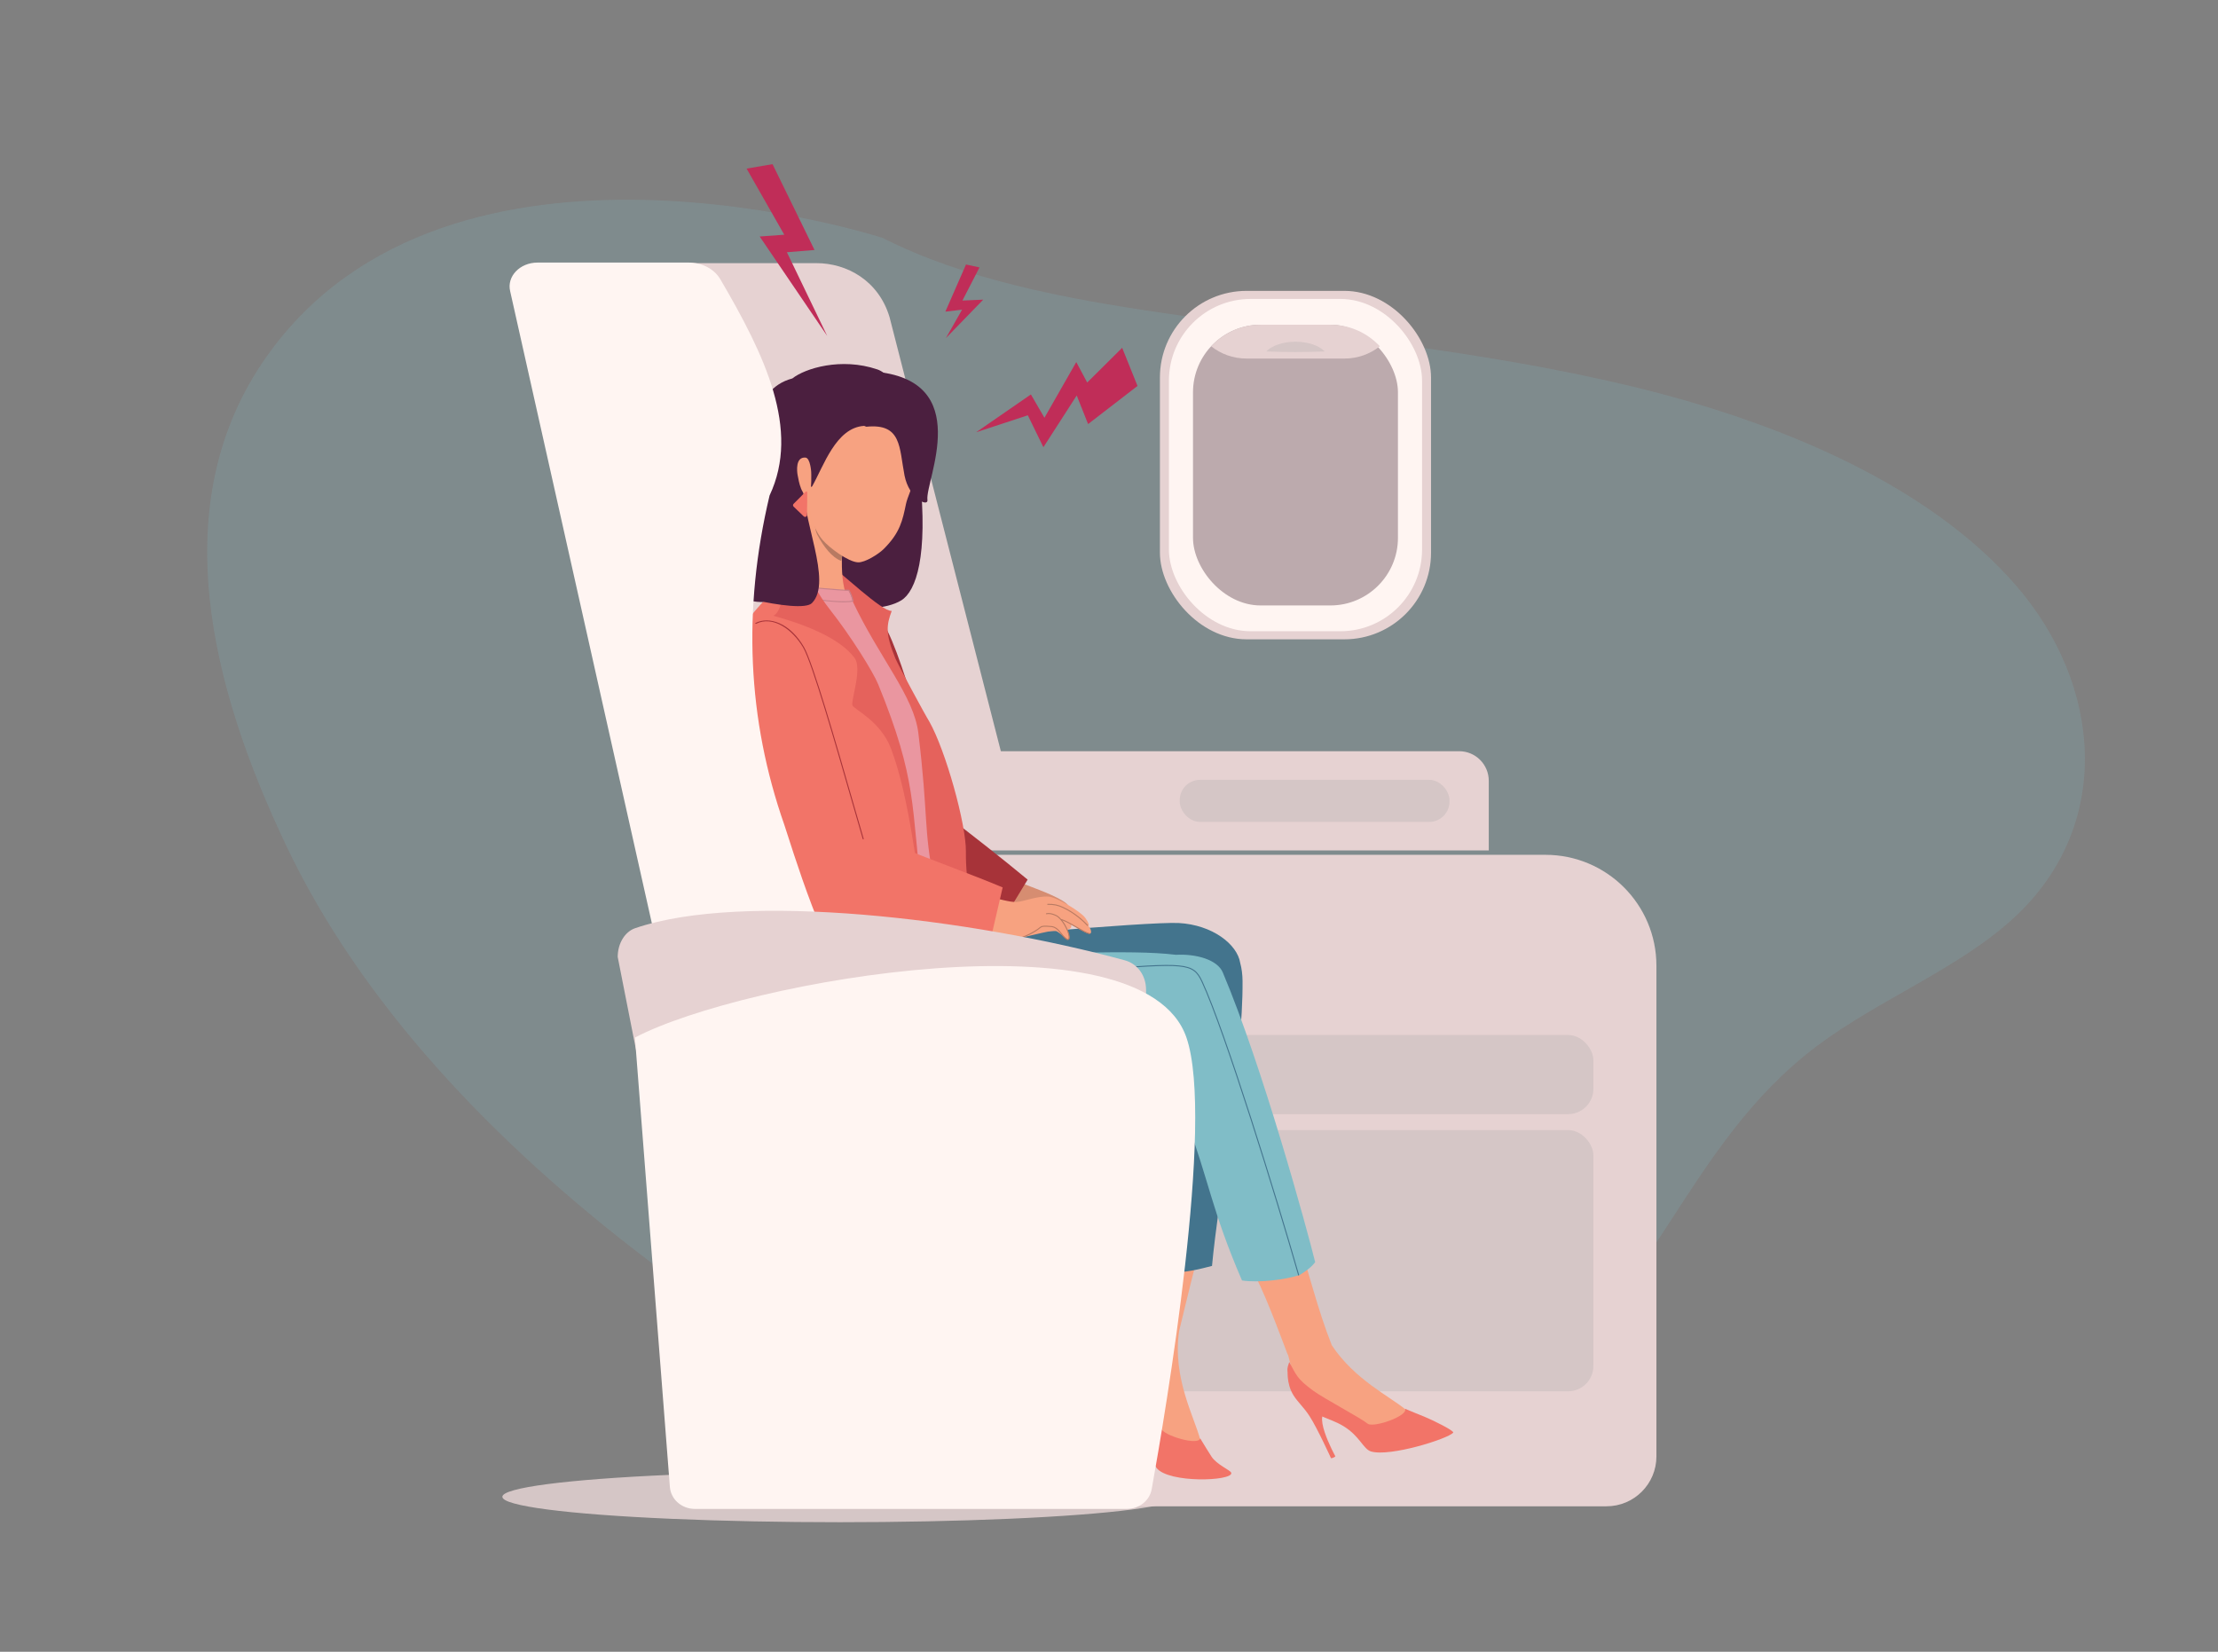 <?xml version="1.0" encoding="UTF-8"?> <svg xmlns="http://www.w3.org/2000/svg" xmlns:xlink="http://www.w3.org/1999/xlink" id="Livello_1" viewBox="0 0 940 700"><rect x="0" y="0" width="940" height="700" fill="#808080" stroke="none"/><defs><style>.cls-1{fill:none;}.cls-2{clip-path:url(#clippath);}.cls-3{fill:#f7a280;}.cls-4{fill:#f7a281;}.cls-5{fill:#f27468;}.cls-6{fill:#e5625c;}.cls-7{fill:#ea96a0;}.cls-8{fill:#fff5f2;}.cls-9{fill:#e6d2d2;}.cls-10{fill:#b87a62;}.cls-11{fill:#a73339;}.cls-12{fill:#bcaaad;}.cls-13{fill:#c02d58;}.cls-14{fill:#c7818a;}.cls-15{fill:#d5c6c6;}.cls-16{fill:#d68d71;}.cls-17{fill:#43748d;}.cls-18{fill:#4b1f3f;}.cls-19,.cls-20{fill:#80bdc7;}.cls-20{isolation:isolate;opacity:.2;}</style><clipPath id="clippath"><polygon class="cls-1" points="940 660 0 700 0 40 940 0 940 660"></polygon></clipPath></defs><g class="cls-2"><path class="cls-20" d="m691.03,163.63c-64.36-15.52-132.09-21.31-198.48-31.04-41.49-6.09-83.58-14.07-118.49-31.76,0,0-183.4-59.73-261.06,50.27-44.01,62.33-23.25,140.87,8.28,207.24,31.54,66.37,87.17,125.48,153.48,175.82,48.32,36.69,104.28,69.86,170.43,84.85,66.14,15.01,144.02,9.02,195.49-25.24,60.03-39.96,72.64-107.78,129.24-150.4,26.11-19.65,60.41-32.97,83.69-54.48,42.34-39.13,37.32-98.7.69-140.87-36.66-42.18-98.88-68.89-163.24-84.41"></path><ellipse class="cls-15" cx="355.92" cy="634.34" rx="143.02" ry="10.77"></ellipse><path class="cls-9" d="m426.92,329.11l-49.92-194.7c-4.62-15.5-18.11-22.89-30.99-22.89h-109.44l46.64,217.59h143.71Z"></path><path class="cls-9" d="m680.85,638.37h-360.66v-276.1h334.79c25.97,0,47.02,21.05,47.02,47.02v207.92c0,11.68-9.47,21.15-21.15,21.15Z"></path><path class="cls-9" d="m630.95,360.4h-335.3v-42.04h322.75c6.93,0,12.55,5.62,12.55,12.55v29.49Z"></path><rect class="cls-15" x="499.98" y="330.49" width="114.32" height="17.84" rx="8.6" ry="8.6"></rect><rect class="cls-15" x="417.32" y="438.62" width="257.96" height="33.55" rx="10.71" ry="10.71"></rect><rect class="cls-15" x="395.01" y="478.92" width="280.27" height="110.71" rx="10.71" ry="10.71"></rect><path class="cls-16" d="m424.41,370.93s8.35,3.27,16.04,6.22,13.09,6.05,12.11,7.04-9.49,3.44-14.56,4.91c-5.07,1.47,5.74.09,5,2.74-.74,2.66-17.43-.62-20.71-1.76-3.27-1.15-5.24-9-6.22-11.62-.98-2.62-.49-10.15,8.35-7.53Z"></path><path class="cls-18" d="m371.74,156.52c8.58,2.9,15.64,20.89,18.12,45.17,3.47,33.93-1.56,48.85-7.91,52.75-12.6,7.73-45.31.44-58.21.7-16.19.33-22.58-13.05-9.92-49.49,6.53-18.8,3.96-40.44,21.98-45.27,5.4-4.29,20.69-9,35.94-3.85Z"></path><path class="cls-11" d="m399.32,344.07c-3.41-14.21-17.92-72.95-26.69-82.24-12.22-12.94-16.94-9.2-18.81-4.12-3.73,10.12,5.21,88.66,5.21,88.66,0,0,6.55,1.18,14.44,2.11,1.45,2,3.34,4.2,5.83,6.58,3.59,3.43,36.81,33.92,45.86,34.75l10.36-17.03c-11.05-9.21-24.98-19.97-36.2-28.72Z"></path><path class="cls-6" d="m327.81,310.61c6.97-16.25,1.29-62.21,2.64-72.85,18.9-3.83,18.68-.16,20.31.93,5.79,3.86,23.01,20.59,27.16,20.21-2.26,6.04-2.75,9.7,1.55,20.14,1.06,2.57,12.76,24.23,14.37,26.74,6.96,12.3,15.66,43.62,15.52,55.18-.32,26.71,11.74,43.29,3.1,52.42-10.06,13.2-70.47,9.59-86.47,4.5-5.03-45.9.54-104.34,1.8-107.27Z"></path><path class="cls-3" d="m357.33,217.56c1.24,4.59-2.1,20.33.44,31.59,1.22,5.43,8.43,27.59,20.5,41.68,3.54,19.62-12.79,27.7-22.81,24.05-27.99-3.55-42.41-34.89-36.97-44.4,4.84-8.46,15.49-41.79,15.69-53.67.26-15.71,1.51-18.61,7.21-19.17,7.95-.79,15.15,9.67,15.94,19.92Z"></path><path class="cls-5" d="m545.78,580.04s-.82,6.18,2.42,11.3c2,3.16,4.15,4.76,6.82,8.86,3.21,4.93,9.07,17.78,9.07,17.78.18.13,1.71-.42,1.83-.83,0,0-11.57-20.97-1.52-18.81,2.03.44-8.85-11.86-8.85-11.86,0,0-7.46-8.24-9.78-6.44Z"></path><path class="cls-4" d="m595.86,597.48c-6.85-5.71-21.78-12.79-31.42-27.33-6.13-15.4-9.94-31.85-13.73-42.65l-21.2,8.48c6.04,10.33,12.87,29.4,16.03,37.58.13.33.27.65.43.96.29,1.14.58,2.26.87,3.39,2.47,9.48,5.66,11,8.56,13.02,4.48,3.12,18.98,9.36,24.54,13.51,6.85,5.11,12.55,1.74,14.97.27,1.36-.82,9.8.14.96-7.22Z"></path><path class="cls-5" d="m595.44,597c1.64,3.01-13.43,8.26-15.81,6.35-3.21-2.58-18.46-10.6-23.08-13.98-6.82-4.99-7.14-6.56-10.17-12.17-1.12,3.37-1.02,3.37.63,6.83.93,1.94,5.15,12.63,11.15,15.33,4.9,2.21,7.82,2.95,11.33,5.11,6.85,4.22,8.29,9.69,11.56,10.66,8.01,2.36,32.5-5.32,34.83-7.97.61-.69-8.16-5.11-12.08-6.71-2.16-.89-5.14-2.03-8.36-3.44Z"></path><path class="cls-5" d="m478.31,566.67s-4.28,4.53-4.66,10.58c-.23,3.74.58,6.29.34,11.18-.29,5.88-3.07,19.72-3.07,19.72.07.21,1.63.67,1.97.4,0,0,2.91-23.77,9.79-16.14,1.39,1.55-.22-14.79-.22-14.79,0,0-1.22-11.04-4.16-10.95Z"></path><path class="cls-4" d="m499.74,564.01c3.84-15.84,6.77-28.31,10.01-39.25l-22.08-4.36c-1.08,11.11-3.23,29.67-5.32,39-.55,2.16-1.17,4.15-1.95,6.16-3.55,9.13-1.86,12.23-.69,15.57,1.8,5.15,9.9,18.7,11.98,25.32,2.56,8.15,9.15,8.76,11.97,8.99,1.59.13,7.86,5.86,5.01-5.29-2.44-9.55-11.89-26.21-8.94-46.13Z"></path><path class="cls-5" d="m508.62,609.51c-.43,3.4-15.72-1.17-16.53-4.12-1.09-3.97-8.75-19.41-10.52-24.85-2.6-8.04-1.94-9.5-1.11-15.81-2.89,2.08-2.8,2.14-3.49,5.9-.39,2.11-3.23,13.25.05,18.96,2.68,4.66,4.61,6.97,6.19,10.78,3.09,7.43,4.83,19.02,6.92,21.71,5.11,6.61,32.25,5.63,31.7,2.15-.18-1.17-6.22-3.44-8.46-7.04-1.23-1.99-2.98-4.66-4.76-7.69Z"></path><path class="cls-17" d="m526.6,415.78c-.03-2.91-.38-5.47-.99-7.68-1.24-7.95-11.84-16.16-26.06-16.93-12.57-.68-101.15,7.02-135.63,11.26,0,0,5.51,6.33,5.41,11.1-.14,6.05,3.78,14.5,5.11,17.77,22.74-1.28,76.73-2.86,113.09-6.2-.55,7.92-.95,16.02-1.33,48.13-.31,26.9-1.29,22.12-2.15,56.85,0,0,6.59,8.06,11.29,8.86,5.97,1.02,14.9-1.61,18.32-2.45,2.52-27.6,13.26-88.15,12.94-120.7Z"></path><path class="cls-19" d="m518.22,412.1c-2.27-5.36-11.17-7.92-19.87-7.46-20.4-2.51-54.04.44-84.77-1.3-19.22-1.08-16.19-8.72-21.52-18.43-3.43.87-67.58,17.83-70.62,17.98-1.81,33.34,9.02,63.21,35.44,63.77,28.03.6,63.43-7.83,132.63-24.94,3.41,7.66,7.7,17.89,13.02,32.18,9.93,26.64,10.93,38.86,23.84,68.76,7.47,1.11,18.72-.43,24.39-2.31,2.68-1.62,5.07-3.36,6.62-5.47-3.49-14.16-22.25-82.78-39.16-122.78Z"></path><path class="cls-17" d="m550.37,540.57c-.09,0-.18-.06-.21-.16-9.12-31.91-31.2-103.49-40.93-124.34-3.73-8-6.91-7.76-45.75-4.87-8.75.65-19.63,1.46-32.66,2.33-.12,0-.22-.08-.23-.2,0-.12.08-.22.2-.23,13.03-.87,23.92-1.68,32.66-2.33,19.32-1.44,29.96-2.23,36.14-1.63,6.16.59,8.07,2.56,10.02,6.75,9.74,20.87,31.83,92.48,40.95,124.4.03.11-.03.23-.15.26-.02,0-.04,0-.06,0Z"></path><path class="cls-7" d="m328.6,247.15c10.52,1.81,24.34,2.85,31.02,3.14,1.04,2.09,1.07,1.6,1.78,4.65,11.31,23.93,25.9,40.04,27.8,55.74,4.34,35.81,2.09,40.25,6.66,62.81,1.84,9.06,5.41,21.19,1.9,21.89-21.03,4.21-68.11,51.4-74.64,16.91-11.19-59.14-2.47-144.61,5.47-165.15Z"></path><path class="cls-14" d="m357.69,255.26c-4.53,0-11.39-.8-15.6-1.82-.11-.03-.19-.14-.16-.26.03-.12.14-.19.26-.16,6.7,1.62,16.49,2.21,19.08,1.5-.52-1.87-1-3.1-1.63-4.15-3.34.11-18.72-1.47-19.38-1.54-.12-.01-.2-.12-.19-.24.01-.12.12-.2.24-.19.16.02,16.43,1.68,19.45,1.53.08,0,.15.04.19.1.71,1.15,1.23,2.47,1.8,4.57.03.11-.03.22-.14.26-.77.27-2.17.39-3.92.39Z"></path><path class="cls-5" d="m324.61,253.77c-5.49,6.03-17.24,16.81-17.24,42.75,0,7.87-2.21,21.98-.66,48.05,1.41,23.88.21,39.55-1.32,45.27-2.49,9.32,2.76,50.28,5.24,67.04,2.8,18.91,99.8,8.61,107.34,7.97,14.67-1.26,23.06-18.03,6.29-27.25-13.25-7.29-19.91-10.83-27.61-26.24-2.72-5.44-6.93-37.99-7.72-44.35-3.31-26.68-10.41-51.64-18.48-73.87-7.29-20.07-25.98-45.17-36.27-49.47-7.2-3.01-7.62.35-9.57,10.1Z"></path><path class="cls-10" d="m349.23,207.5c-3.88.51-5.09,14.93-2.9,19.04,2.77,5.19,6.24,9.73,10.23,11.18,1.99-9.25,2.9-14.52,3.78-22.18.74-6.44-2.94-9.12-11.11-8.04Z"></path><path class="cls-4" d="m391.61,186.71c1.4,6.36-6.54,21.62-7.64,26.84-1.44,6.87-2.43,12.19-9.57,19.23-2.01,1.98-7.76,5.67-10.77,5.54-4.16-.18-12.19-6.21-14.95-9.42-5.22-6.07-5.24-13.61-7-21.71-1.56-7.2,4.96-23.54,8.02-30.31,7.66-16.94,37.68-9.37,41.9,9.83Z"></path><path class="cls-3" d="m430.21,387.33c-3.58.82-11.4,9.27-3.77,9.8,7.27.51,7.35-.04,10.2-.64,2.42-.51,7.6-1.87,9.13-1.88,3.79-.02,8.19-.26,8.28-2.05.07-1.39-1.78-2.84-4.62-5.2-6.68-5.54-14.93-1.03-19.23-.04Z"></path><path class="cls-3" d="m462.17,393.79c-.13-.37-.46-.82-.93-1.31.42-.4.2-1.43-1.33-3.52-1.93-2.66-12.13-8.78-15.55-8.99-4.95-.3-10.57,2.16-13.61,2.29-6.11.26-17.89-6.4-17.58,2.45.19,5.4,3.08,10.62,13.02,12.43,4.56.83,8.84-1.4,12.14-3.05,1.49-.52,3.44-1.05,5.32-1.09,2.85-.07,7.39,4.11,7.96,4.6,2.86,2.47,1.26-2.89-.14-5.26-.25-.42-.61-.89-1.05-1.36.01,0,.02,0,.03,0,.7.04,1.38.07,2.02.11,2.83,1.51,5.66,3.02,6.35,3.42,3.27,1.91,4.06,1.33,3.35-.72Z"></path><path class="cls-10" d="m461.81,395.45c-1.12-.17-3.23-1.39-5.45-2.68-2.26-1.31-4.59-2.66-6.42-3.26-.06-.02-.13,0-.18.03-.7-.8-1.45-1.44-2.19-1.78-1.66-.76-2.94-.99-4.13-.73-.12.02-.19.14-.16.25.02.12.14.19.25.16,1.09-.23,2.29-.02,3.86.7,2.54,1.16,5.22,6.19,5.5,8.61.06.57,0,.96-.2,1.11-.26.2-.27.21-1.07-.46-.56-.47-1.07-1.1-1.6-1.77-1.18-1.47-2.52-3.14-4.69-3.19-.25,0-.56-.03-.89-.06-1.24-.1-2.78-.22-3.57.42-3.03,2.48-7.09,4.06-7.5,4.14-.09,0-.18.06-.2.15-.03.11.03.23.14.27.28.09,4.68-1.65,7.83-4.23.65-.53,2.16-.41,3.26-.33.33.03.65.05.91.06,1.97.05,3.19,1.56,4.36,3.03.55.69,1.07,1.33,1.66,1.83.56.47.85.69,1.12.69.16,0,.31-.08.5-.22.32-.25.44-.75.36-1.5-.2-1.72-1.49-4.58-3.13-6.66,1.73.64,3.88,1.88,5.96,3.09,2.26,1.31,4.4,2.55,5.6,2.74.01,0,.02,0,.03,0,.1,0,.2-.08.21-.18.02-.12-.06-.23-.18-.24Z"></path><path class="cls-10" d="m444.04,383.46c2.61-.03,4.3.32,6.46,1.34,4.95,2.33,8.5,5.67,10.18,7.45.04.04.07.08.09.09.04.04.1.07.15.07s.11-.02.15-.06c.08-.08.09-.22,0-.3l-.09-.09c-1.7-1.81-5.29-5.19-10.31-7.55-2.22-1.05-3.96-1.41-6.64-1.38-.12,0-.21.1-.21.22,0,.12.1.22.22.21Z"></path><path class="cls-6" d="m337.95,228.72c1.84,4.9,3.89,17.08,13.59,29.37,8.99,11.39,18.44,26.54,20.66,31.96,16.7,40.86,13.88,51.93,18.47,87.93-2.74-11.48-5.32-40.13-13.02-60.64-4.5-11.98-16.05-16.8-16.41-18.51-.53-2.57,4.4-15.83.78-20.18-6.46-8.56-21.71-14.24-34.32-17.71,3.82-1.23,6.4-15.25.88-20.21.36-9.41,4.61-9.83,9.37-12.01Z"></path><path class="cls-18" d="m370.02,157.44c-5.16-.4-9.2,2-11.32,5.47-4.58-3.13-9.92-4.96-13.43-4.27-22.39,4.39-37.03,76.36-26.61,95.39,11.73,2.66,23.02,4.03,25.45,1.55,9.01-9.19-4.71-35.71-3.93-53.46.07-1.54,3.13,5.54,4.03,3.95,4.87-8.57,10.03-24.79,21.94-25.58,0-.01.01-.02.02-.03.32.13.64.26.98.39,15.05-1.55,13.89,8.84,16.19,20.66,1.93,9.87,10.14,13.52,9.71,10.33-1.07-7.93,20.56-51.03-23.02-54.4Z"></path><path class="cls-4" d="m343.8,200.12s-.34-6.04-2.45-6.2c-4.32-.33-3.57,5.95-3.35,7.22.58,3.24,1.72,9.52,5,8.9,1.12-3.17.79-9.92.79-9.92Z"></path><path class="cls-5" d="m341.44,208.39l-5.12,5.14c-.32.33-.32.86.01,1.17l4.3,4.13c.52.5,1.38.14,1.39-.58l.11-9.57c0-.37-.44-.56-.7-.29Z"></path><path class="cls-5" d="m370.11,354.54c-6.72-22.28-22.01-74.64-26.45-81.97-2-3.31-3.96-5.42-6.23-6.82-14.77-9.15-25.15,7.18-24.69,22.42.48,15.77,4.93,41.5,28.88,78.5-.03,0-.05.01-.08.02,1.51,2.4,2.85,8.83,13.72,16.77,4.01,2.93,55.35,15.6,64.43,15.25l5.25-22.63c-12.5-5.3-40.82-15.65-54.83-21.53Z"></path><path class="cls-11" d="m365.84,355.71c-.09,0-.18-.06-.21-.15-1.2-4.02-2.83-9.73-4.73-16.34-6.66-23.21-16.72-58.3-20.54-64.81-4.51-7.71-12.82-13.63-19.96-10.03-.11.05-.23.01-.29-.09-.05-.11-.01-.23.09-.29,2.94-1.48,6.52-1.43,10.09.13,3.99,1.74,7.6,5.23,10.43,10.07,3.84,6.56,13.91,41.67,20.58,64.91,1.9,6.61,3.53,12.31,4.73,16.33.03.11-.03.23-.14.27-.02,0-.04,0-.06,0Z"></path><path class="cls-8" d="m363.18,417.21c-11.66-4.27-28.57-61.34-30.8-67.71-15.61-44.56-17.75-91.06-6.23-139.51,13.18-27.93-2.06-59.56-20.89-91.67-2.53-4.31-7.68-7.04-13.33-7.04h-64.13c-7.5,0-13.11,5.9-11.58,12.18l65.85,293.74h81.1Z"></path><path class="cls-9" d="m269.57,445.08l216.14,11.91v-37.45c0-6.46-3.95-11.18-8.94-12.54-65.32-17.85-161.99-29.26-207.6-13.63-4.35,1.49-7.38,6.48-7.38,12.18l7.79,39.54Z"></path><path class="cls-8" d="m477.62,639.47h-183.14c-5.56,0-10.17-4.05-10.58-9.29l-14.81-190.47c46.38-24.34,215.24-53.86,233.73,0,12.12,35.31-8.74,158.19-14.73,191.42-.87,4.82-5.29,8.34-10.46,8.34Z"></path><rect class="cls-9" x="491.58" y="123.27" width="114.9" height="147.67" rx="36.72" ry="36.72"></rect><rect class="cls-8" x="495.39" y="126.69" width="107.29" height="140.83" rx="34.65" ry="34.65"></rect><rect class="cls-12" x="505.6" y="137.62" width="86.86" height="118.97" rx="28.66" ry="28.66"></rect><path class="cls-9" d="m513.29,146.75c4.11,3.26,9.31,5.2,14.96,5.2h41.57c5.65,0,10.85-1.94,14.96-5.2-5.23-5.61-12.69-9.13-20.97-9.13h-29.54c-8.28,0-15.74,3.51-20.97,9.13Z"></path><path class="cls-15" d="m549.03,149.19c4.36,0,8.53-.09,12.39-.24-2.33-2.45-7-4.13-12.39-4.13s-10.07,1.68-12.39,4.13c3.86.16,8.03.24,12.39.24Z"></path><polygon class="cls-13" points="316.41 71.45 332.37 99.47 321.96 100.23 350.58 142.37 333.49 106.9 345.2 105.94 327.4 69.57 316.41 71.45"></polygon><polygon class="cls-13" points="475.58 147.4 460.76 162.11 456.13 153.44 442.64 177.05 436.9 167.16 413.69 183.19 435.6 176 442.2 189.53 456.32 167.6 461.14 179.72 482.08 163.56 475.58 147.4"></polygon><polygon class="cls-13" points="409.4 112.1 400.65 132.07 407.73 131.24 400.89 143.27 416.7 126.99 407.88 127.37 415.11 113.33 409.4 112.1"></polygon></g></svg> 